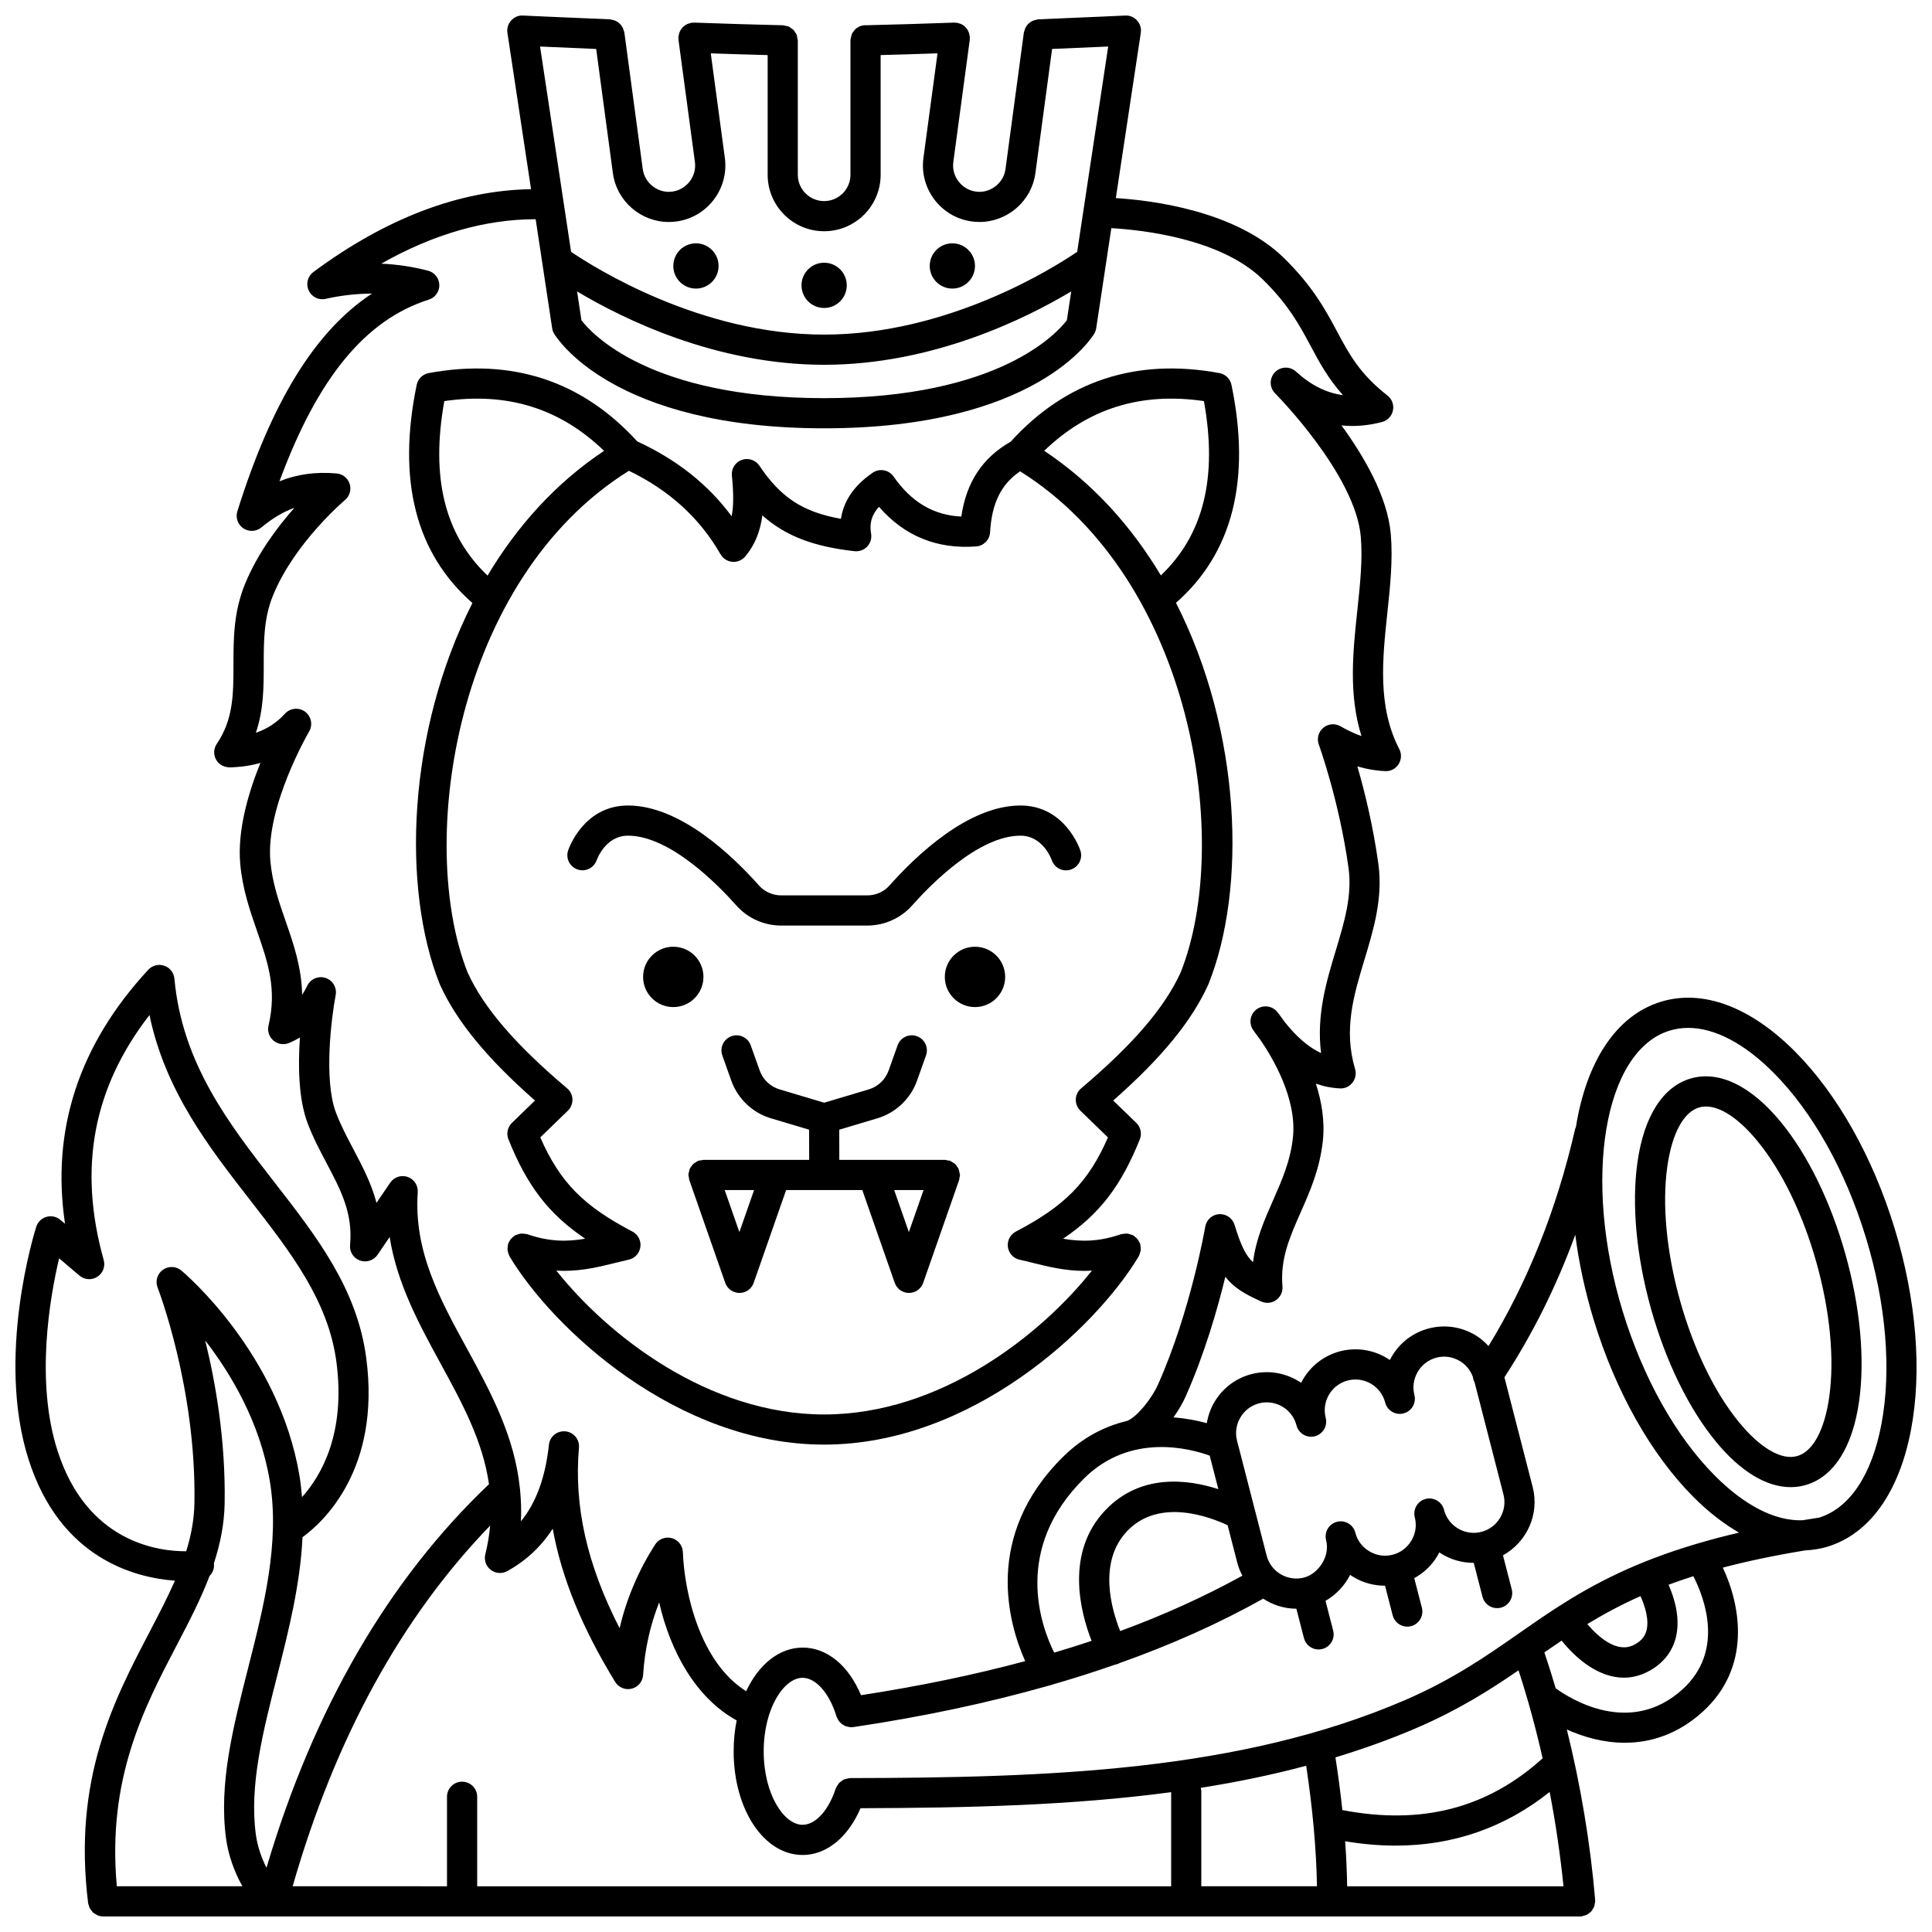 <?xml version="1.0" encoding="UTF-8"?>
<!-- Uploaded to: ICON Repo, www.iconrepo.com, Generator: ICON Repo Mixer Tools -->
<svg width="800px" height="800px" version="1.1" viewBox="144 144 512 512" xmlns="http://www.w3.org/2000/svg">
 <defs>
  <clipPath id="a">
   <path d="m148.09 148.09h503.81v503.81h-503.81z"/>
  </clipPath>
 </defs>
 <path d="m278.67 475.96c0.078 0.273 0.145 0.539 0.281 0.793 0.027 0.055 0.027 0.117 0.059 0.168 11.578 19.297 44.457 49.914 83.387 49.914 38.93 0 71.812-30.617 83.391-49.914 0.031-0.051 0.031-0.117 0.059-0.168 0.137-0.246 0.199-0.516 0.281-0.793 0.066-0.23 0.16-0.457 0.184-0.691s-0.02-0.469-0.035-0.711c-0.023-0.285-0.031-0.562-0.117-0.836-0.016-0.059-0.004-0.121-0.023-0.176-0.059-0.176-0.191-0.305-0.277-0.465-0.129-0.25-0.246-0.5-0.43-0.719-0.18-0.219-0.391-0.383-0.613-0.555-0.145-0.117-0.238-0.273-0.402-0.367-0.051-0.031-0.117-0.031-0.168-0.059-0.25-0.137-0.523-0.203-0.805-0.285-0.227-0.062-0.449-0.156-0.68-0.18-0.234-0.023-0.473 0.02-0.711 0.035-0.289 0.023-0.562 0.031-0.84 0.117-0.055 0.016-0.113 0.004-0.172 0.023-5.934 2.066-10.742 1.973-15.309 1.184 9.82-6.637 15.434-14.156 20.332-26.328 0.609-1.508 0.238-3.234-0.926-4.367l-6.125-5.93c12.758-11.215 20.805-21.039 25.188-30.711 0.012-0.023 0.008-0.047 0.016-0.07 0.016-0.031 0.039-0.055 0.051-0.094 10.164-25.359 8.715-66.938-8.621-101.02 14.977-13.137 19.934-32.543 14.703-57.77-0.332-1.59-1.59-2.828-3.191-3.117-22.078-4.066-40.684 2.07-55.34 18.203-7.418 4.203-11.734 10.703-13.062 19.82-7.332-0.332-13.227-3.82-17.945-10.598-1.25-1.801-3.723-2.25-5.539-1.016-5.641 3.856-7.832 8.27-8.41 12.215-10.203-1.812-15.973-5.695-21.617-14.082-1.023-1.523-2.953-2.148-4.672-1.527-1.727 0.625-2.809 2.34-2.617 4.164 0.469 4.613 0.473 8.07-0.059 10.773-6.281-8.496-14.559-15.004-25.027-19.848-14.641-16.059-33.219-22.16-55.246-18.105-1.598 0.293-2.859 1.527-3.191 3.117-5.238 25.254-0.262 44.68 14.766 57.816-17.273 34.055-18.762 75.594-8.684 100.96 0.012 0.035 0.039 0.059 0.051 0.094 0.012 0.027 0.008 0.051 0.02 0.078 4.383 9.672 12.426 19.5 25.188 30.715l-6.106 5.926c-1.168 1.133-1.535 2.859-0.926 4.367 4.898 12.172 10.516 19.691 20.332 26.328-4.57 0.793-9.371 0.883-15.309-1.184-0.059-0.02-0.121-0.008-0.176-0.023-0.266-0.078-0.527-0.09-0.805-0.113-0.258-0.02-0.504-0.066-0.754-0.039-0.215 0.023-0.418 0.109-0.633 0.168-0.293 0.082-0.578 0.156-0.844 0.301-0.051 0.027-0.109 0.027-0.16 0.055-0.156 0.098-0.25 0.242-0.391 0.355-0.223 0.18-0.445 0.348-0.629 0.57-0.18 0.219-0.297 0.465-0.422 0.715-0.082 0.164-0.215 0.293-0.277 0.469-0.02 0.059-0.008 0.117-0.023 0.176-0.082 0.273-0.094 0.551-0.117 0.836-0.02 0.238-0.062 0.477-0.035 0.711 0.02 0.238 0.105 0.461 0.176 0.691zm184.38-225.67c3.668 20.32-0.137 35.469-11.41 46.203-7.719-12.91-17.93-24.395-30.914-33.027 11.668-11.227 25.559-15.598 42.324-13.176zm-201.3 0c16.785-2.418 30.668 1.949 42.332 13.188-12.961 8.629-23.16 20.133-30.871 33.062-11.312-10.738-15.129-25.895-11.461-46.25zm31.656 230.5c5.137 0 9.586-1.102 13.719-2.129 1.172-0.293 2.332-0.578 3.477-0.832 1.645-0.359 2.883-1.711 3.106-3.379 0.223-1.664-0.621-3.289-2.109-4.074-12.949-6.766-19.195-13.047-24.418-24.957l7.309-7.078c0.812-0.789 1.25-1.879 1.215-3.012-0.039-1.129-0.551-2.191-1.414-2.914-13.742-11.605-22.121-21.371-26.375-30.715-13.605-34.418-3.309-104.19 42.754-132.94 10.715 5.199 18.699 12.438 24.285 22.137 0.648 1.125 1.805 1.867 3.098 1.988 0.125 0.012 0.246 0.016 0.367 0.016 1.164 0 2.273-0.508 3.039-1.402 2.742-3.211 4.055-6.953 4.574-10.914 6.168 5.5 13.633 8.277 24.43 9.488 1.23 0.129 2.492-0.316 3.356-1.23 0.863-0.914 1.242-2.184 1.031-3.418-0.34-1.98-0.32-4.449 2.09-7.117 6.738 7.762 15.387 11.273 25.75 10.504 2-0.152 3.574-1.758 3.691-3.758 0.438-7.672 2.926-12.746 7.965-16.156 46.043 28.891 56.23 98.488 42.539 132.81-4.258 9.348-12.637 19.105-26.375 30.715-0.863 0.727-1.379 1.789-1.414 2.914-0.035 1.129 0.402 2.223 1.215 3.012l7.309 7.078c-5.219 11.91-11.461 18.191-24.414 24.957-1.492 0.781-2.332 2.41-2.109 4.074 0.223 1.668 1.465 3.019 3.106 3.379 1.152 0.25 2.309 0.539 3.477 0.832 4.129 1.023 8.578 2.129 13.719 2.129 0.645 0 1.312-0.043 1.98-0.078-13.629 17.188-40.277 38.129-70.973 38.129s-57.34-20.945-70.973-38.129c0.664 0.023 1.332 0.07 1.977 0.07z"/>
 <path d="m410.38 402.89c0 4.414-3.578 7.996-7.996 7.996-4.414 0-7.996-3.582-7.996-7.996 0-4.418 3.582-7.996 7.996-7.996 4.418 0 7.996 3.578 7.996 7.996"/>
 <path d="m330.42 402.89c0 4.414-3.578 7.996-7.996 7.996s-7.996-3.582-7.996-7.996c0-4.418 3.578-7.996 7.996-7.996s7.996 3.578 7.996 7.996"/>
 <path d="m339.16 383.98c3 3.375 7.332 5.305 11.895 5.305h22.746c4.562 0 8.895-1.93 11.898-5.305 4.941-5.57 17.633-18.516 28.734-18.516 5.934 0 8.18 6.16 8.293 6.477 0.707 2.074 2.965 3.211 5.051 2.504 2.094-0.695 3.231-2.957 2.531-5.059-0.164-0.484-4.106-11.918-15.871-11.918-13.828 0-27.688 13.281-34.711 21.199-1.484 1.668-3.637 2.621-5.918 2.621h-22.746c-2.277 0-4.438-0.957-5.918-2.617-7.027-7.918-20.891-21.203-34.715-21.203-11.762 0-15.707 11.43-15.871 11.918-0.695 2.082 0.43 4.32 2.504 5.035 2.082 0.715 4.348-0.402 5.074-2.477 0.094-0.266 2.34-6.481 8.297-6.481 11.09 0.004 23.785 12.949 28.727 18.516z"/>
 <path d="m398.36 455.25c-0.008-0.293-0.102-0.559-0.168-0.84-0.059-0.227-0.082-0.469-0.18-0.68-0.105-0.227-0.273-0.41-0.414-0.617-0.152-0.211-0.277-0.445-0.465-0.625-0.164-0.156-0.379-0.258-0.57-0.383-0.238-0.16-0.469-0.336-0.742-0.441-0.039-0.016-0.066-0.051-0.113-0.062-0.219-0.074-0.445-0.051-0.668-0.094-0.219-0.035-0.418-0.133-0.652-0.133h-27.961l-0.016-7.996 10.113-3.019c4.863-1.453 8.785-5.172 10.492-9.961l2.383-6.691c0.742-2.078-0.344-4.367-2.422-5.106-2.082-0.742-4.371 0.344-5.106 2.426l-2.383 6.688c-0.852 2.394-2.816 4.254-5.246 4.981l-11.832 3.531-11.828-3.531c-2.43-0.727-4.394-2.586-5.246-4.977l-2.383-6.691c-0.738-2.082-3.027-3.168-5.106-2.426-2.078 0.742-3.168 3.031-2.422 5.106l2.383 6.695c1.703 4.781 5.625 8.504 10.492 9.957l10.125 3.023 0.016 7.992h-28.012c-0.23 0-0.438 0.098-0.656 0.133-0.219 0.035-0.445 0.016-0.664 0.094-0.043 0.016-0.066 0.047-0.113 0.062-0.277 0.109-0.5 0.281-0.742 0.441-0.191 0.129-0.406 0.227-0.57 0.383-0.188 0.18-0.312 0.406-0.465 0.625-0.145 0.203-0.312 0.387-0.414 0.617-0.098 0.211-0.121 0.449-0.18 0.68-0.07 0.281-0.16 0.547-0.168 0.84 0 0.043-0.023 0.078-0.023 0.125 0 0.234 0.098 0.441 0.137 0.668 0.035 0.219 0.016 0.438 0.094 0.656l9.527 27.262c0.559 1.602 2.074 2.68 3.773 2.68 1.699 0 3.215-1.074 3.773-2.68l8.594-24.586h10.125 0.008 10.055l8.594 24.586c0.559 1.602 2.074 2.68 3.773 2.68s3.215-1.074 3.773-2.68l9.527-27.262c0.074-0.215 0.051-0.438 0.094-0.656 0.039-0.223 0.137-0.43 0.137-0.668-0.031-0.043-0.059-0.078-0.059-0.125zm-58.414 15.27-3.898-11.148h7.793zm44.914 0-3.894-11.148h7.789z"/>
 <g clip-path="url(#a)">
  <path d="m646.08 469.49c-5.773-18.875-15.129-35.484-26.332-46.77-11.855-11.934-24.496-16.645-35.605-13.238-12.043 3.688-19.809 16.191-22.516 33.238-0.051 0.145-0.148 0.258-0.184 0.406-4.906 21.398-12.637 40.723-22.973 57.594-1.043-1.117-2.199-2.141-3.555-2.938-3.719-2.195-8.062-2.816-12.219-1.742-4.16 1.074-7.664 3.711-9.859 7.43-0.18 0.309-0.352 0.625-0.516 0.941-3.707-2.535-8.453-3.516-13.133-2.32-4.684 1.211-8.352 4.363-10.379 8.371-3.707-2.531-8.449-3.512-13.125-2.316-4.16 1.074-7.664 3.711-9.859 7.43-1.031 1.746-1.684 3.637-2.008 5.578-2.41-0.66-5.418-1.27-8.832-1.531 1.395-1.977 2.512-3.934 3.195-5.469 5.051-11.352 8.473-23.258 10.547-31.785 2.356 2.996 5.258 4.602 9.492 6.535 1.293 0.586 2.797 0.453 3.961-0.371 1.16-0.816 1.805-2.188 1.684-3.602-0.613-7.316 1.891-12.992 4.793-19.566 2.512-5.684 5.106-11.566 5.914-19.051 0.562-5.231-0.332-10.426-1.852-15.141 2.082 0.746 4.207 1.168 6.375 1.262 1.344 0.082 2.531-0.512 3.328-1.531 0.801-1.016 1.055-2.359 0.688-3.594-3.098-10.496-0.379-19.5 2.5-29.031 2.418-8.012 4.922-16.293 3.668-25.379-1.426-10.297-3.738-19.508-5.559-25.793 2.488 0.734 4.957 1.152 7.402 1.242 1.426 0.094 2.766-0.652 3.531-1.855 0.758-1.203 0.828-2.719 0.172-3.981-5.809-11.191-4.465-23.82-3.168-36.035 0.738-6.945 1.504-14.129 0.918-20.922-0.848-9.879-7.047-20.57-13.07-28.816 3.461 0.355 7.043 0.062 10.738-0.902 1.473-0.387 2.594-1.57 2.902-3.059 0.309-1.488-0.25-3.023-1.449-3.957-7.367-5.769-10.117-10.918-13.309-16.879-3.027-5.66-6.457-12.078-14.176-19.617-12.77-12.48-34.898-15.234-44.504-15.828l6.617-43.789c0.18-1.184-0.18-2.387-0.984-3.273-0.801-0.891-1.941-1.398-3.156-1.316-0.004 0-9.898 0.461-23.039 1.004-0.148 0.004-0.27 0.078-0.406 0.102-0.297 0.043-0.57 0.105-0.844 0.207-0.211 0.078-0.398 0.18-0.59 0.293-0.262 0.148-0.484 0.309-0.695 0.504-0.168 0.156-0.312 0.324-0.453 0.508-0.164 0.215-0.305 0.438-0.418 0.684-0.113 0.234-0.184 0.473-0.25 0.727-0.039 0.152-0.129 0.277-0.148 0.438l-4.871 36.203c-0.246 1.832-1.199 3.465-2.691 4.602-1.488 1.141-3.32 1.637-5.152 1.379-1.836-0.246-3.469-1.203-4.606-2.691-1.137-1.492-1.629-3.324-1.379-5.152l4.363-32.406c0.016-0.117-0.027-0.223-0.023-0.34 0.004-0.117 0.059-0.215 0.055-0.336-0.008-0.168-0.082-0.312-0.109-0.477-0.039-0.242-0.078-0.473-0.16-0.699-0.109-0.324-0.262-0.605-0.438-0.883-0.074-0.113-0.145-0.223-0.227-0.328-0.262-0.328-0.566-0.59-0.918-0.82-0.066-0.043-0.133-0.09-0.203-0.129-0.34-0.188-0.703-0.309-1.102-0.383-0.105-0.023-0.191-0.09-0.301-0.105s-0.199 0.023-0.309 0.02c-0.129-0.004-0.234-0.059-0.367-0.051-8.281 0.293-16.488 0.551-23.445 0.703-0.027 0-0.047-0.016-0.074-0.016-1.137 0-2.152 0.484-2.879 1.246-0.043 0.043-0.062 0.109-0.105 0.156-0.289 0.332-0.547 0.691-0.715 1.113-0.078 0.191-0.074 0.41-0.125 0.617-0.062 0.289-0.176 0.559-0.176 0.867v35.637c0 3.848-3.129 6.977-6.977 6.977s-6.977-3.129-6.977-6.977l-0.004-35.617c0-0.25-0.102-0.469-0.145-0.707-0.051-0.273-0.059-0.555-0.164-0.809-0.105-0.25-0.285-0.449-0.434-0.668-0.137-0.203-0.234-0.43-0.406-0.605-0.191-0.195-0.441-0.316-0.668-0.473-0.199-0.137-0.371-0.305-0.59-0.398-0.238-0.105-0.516-0.121-0.781-0.176-0.242-0.051-0.473-0.16-0.73-0.164-6.992-0.152-15.266-0.414-23.609-0.707-0.125-0.008-0.23 0.047-0.355 0.051-0.109 0.004-0.211-0.035-0.32-0.02-0.113 0.02-0.215 0.094-0.336 0.125-0.344 0.07-0.656 0.172-0.961 0.332-0.148 0.074-0.277 0.164-0.41 0.262-0.277 0.191-0.52 0.398-0.738 0.656-0.137 0.156-0.242 0.32-0.355 0.496-0.148 0.238-0.277 0.48-0.371 0.75-0.09 0.242-0.137 0.492-0.176 0.75-0.023 0.156-0.102 0.293-0.109 0.457-0.004 0.121 0.047 0.219 0.055 0.336 0.004 0.117-0.039 0.223-0.023 0.34l4.363 32.402c0.246 1.836-0.242 3.668-1.379 5.156s-2.769 2.441-4.606 2.691c-1.832 0.258-3.664-0.238-5.152-1.379-1.492-1.137-2.441-2.769-2.691-4.606l-4.871-36.199c-0.02-0.156-0.109-0.281-0.148-0.43-0.066-0.266-0.145-0.508-0.262-0.75-0.113-0.234-0.246-0.445-0.398-0.652-0.148-0.199-0.305-0.379-0.488-0.547-0.199-0.184-0.406-0.332-0.641-0.473-0.203-0.125-0.402-0.227-0.633-0.312-0.27-0.102-0.535-0.16-0.824-0.199-0.145-0.02-0.266-0.098-0.41-0.102-13.141-0.543-23.035-1.004-23.043-1.004-1.199-0.09-2.356 0.422-3.156 1.316-0.805 0.891-1.164 2.09-0.984 3.273l6.258 41.426c-18.941 0.305-38.324 7.617-57.68 21.949-1.52 1.125-2.043 3.164-1.25 4.883 0.789 1.723 2.672 2.668 4.519 2.231 4.164-0.945 8.34-1.375 12.266-1.402-15.059 9.91-26.574 28.645-35.684 57.699-0.527 1.688 0.113 3.527 1.582 4.516 1.469 0.984 3.414 0.895 4.777-0.234 2.965-2.449 5.793-4.148 8.746-5.184-4.477 5.047-9.742 12.07-13.039 20.078-3.086 7.512-3.094 14.609-3.098 21.469-0.008 7.777-0.012 14.492-4.422 20.988-0.84 1.238-0.914 2.848-0.199 4.156 0.719 1.316 2.016 2.016 3.606 2.082 2.906-0.07 5.629-0.469 8.16-1.188-3.133 7.707-6.16 17.82-5.348 26.797 0.605 6.68 2.559 12.312 4.449 17.758 2.859 8.242 5.328 15.355 3.043 25.062-0.344 1.465 0.164 2.996 1.309 3.965 1.145 0.973 2.738 1.223 4.125 0.641 1.012-0.418 1.977-0.906 2.894-1.453-0.512 7.297-0.418 16.25 2.035 22.719 1.457 3.836 3.273 7.281 5.039 10.609 3.754 7.113 6.996 13.254 6.203 21.641-0.172 1.816 0.906 3.519 2.625 4.133 1.707 0.613 3.629-0.004 4.66-1.512l3.211-4.719c1.961 12.398 7.824 23.141 13.543 33.613 5.695 10.441 11.168 20.512 12.781 31.895-26.645 25.312-46.461 59.461-58.965 101.65-1.379-2.711-2.406-5.793-2.812-8.766-1.766-12.98 1.84-27.164 5.664-42.18 3.047-11.973 6.106-24.23 6.695-36.648 5.477-4 20.742-17.953 16.906-47.391-2.402-18.457-13.082-32.188-24.383-46.727-12-15.434-24.41-31.395-26.473-53.922-0.145-1.574-1.195-2.914-2.691-3.418-1.5-0.512-3.152-0.094-4.223 1.062-18.387 19.848-25.789 42.449-22.07 67.332l-1.227-1.039c-1.02-0.871-2.398-1.164-3.691-0.797-1.289 0.367-2.305 1.355-2.711 2.629-0.441 1.387-10.727 34.34-2.043 61.625 8.371 26.309 28.227 31.387 38.797 32.16-1.926 4.387-4.234 8.832-6.688 13.531-9.559 18.297-20.398 39.039-16.312 71.941 0.027 0.211 0.129 0.391 0.188 0.59 0.059 0.215 0.105 0.43 0.199 0.629 0.129 0.27 0.309 0.492 0.488 0.723 0.125 0.156 0.223 0.328 0.367 0.465 0.234 0.219 0.512 0.375 0.797 0.535 0.152 0.082 0.277 0.199 0.438 0.266 0.465 0.188 0.965 0.301 1.488 0.301h0.004 325.75 0.016 65.664c0.113 0 0.223-0.004 0.336-0.016 0.211-0.016 0.387-0.125 0.59-0.172 0.266-0.062 0.531-0.109 0.773-0.223 0.234-0.113 0.422-0.273 0.629-0.422 0.207-0.152 0.418-0.289 0.59-0.477 0.176-0.188 0.293-0.41 0.422-0.633 0.137-0.215 0.281-0.418 0.367-0.66 0.098-0.25 0.117-0.516 0.16-0.789 0.031-0.207 0.125-0.391 0.125-0.609 0-0.059-0.031-0.109-0.031-0.164-0.004-0.059 0.023-0.113 0.02-0.172-1.273-15.094-3.875-30.555-7.512-45.207 4.469 2.012 9.746 3.512 15.348 3.512 6.773 0 13.973-2.164 20.605-8.168 13.078-11.832 10.105-28.203 5.387-38.238 6.367-1.688 13.598-3.215 21.832-4.57 2.008-0.109 3.992-0.391 5.922-0.984 11.109-3.398 18.957-14.375 22.102-30.898 2.981-15.621 1.438-34.621-4.34-53.496zm-79.695 24.395c5.773 18.875 15.129 35.484 26.332 46.766 3.988 4.019 8.07 7.164 12.152 9.512-3.879 0.898-7.477 1.855-10.867 2.852-0.102 0.016-0.188 0.059-0.285 0.082-16.445 4.859-27.539 10.742-36.996 16.844-0.008 0.004-0.016 0.004-0.023 0.008-0.008 0.004-0.012 0.016-0.02 0.02-3.539 2.281-6.859 4.594-10.156 6.894-8.629 6.016-17.547 12.238-30.258 17.715-43.82 18.879-94.527 20.535-146.98 20.633-0.051 0-0.102 0.027-0.152 0.031-0.305 0.012-0.578 0.102-0.871 0.176-0.219 0.059-0.445 0.09-0.645 0.184-0.234 0.113-0.43 0.281-0.641 0.434-0.207 0.152-0.418 0.281-0.598 0.465-0.156 0.168-0.258 0.375-0.383 0.566-0.16 0.246-0.328 0.48-0.434 0.758-0.02 0.051-0.059 0.082-0.078 0.141-1.91 5.844-5.367 9.625-8.797 9.625-4.871 0-10.297-7.996-10.297-19.477 0-11.477 5.426-19.477 10.297-19.477 3.539 0 7.156 4.121 8.996 10.258 0.031 0.113 0.117 0.188 0.156 0.293 0.125 0.316 0.273 0.605 0.469 0.871 0.105 0.148 0.211 0.281 0.336 0.41 0.215 0.227 0.453 0.414 0.715 0.586 0.156 0.105 0.305 0.199 0.477 0.281 0.273 0.129 0.555 0.199 0.852 0.266 0.195 0.043 0.383 0.094 0.582 0.109 0.078 0.004 0.152 0.039 0.23 0.039 0.195 0 0.395-0.016 0.59-0.043 18.852-2.801 36.078-6.5 52.004-11.039 0.301-0.051 0.586-0.137 0.875-0.258 5.656-1.629 11.137-3.371 16.449-5.231 0.406-0.07 0.812-0.184 1.199-0.391 0.016-0.008 0.027-0.027 0.043-0.035 13.805-4.898 26.48-10.574 38.098-17.086 2.578 1.676 5.598 2.66 8.77 2.66h0.023l2.008 7.797c0.465 1.805 2.086 3.004 3.871 3.004 0.332 0 0.668-0.039 1-0.125 2.141-0.551 3.422-2.734 2.875-4.871l-2.031-7.891c2.789-1.605 5.074-4.023 6.527-6.879 0.336 0.234 0.68 0.457 1.039 0.664 2.531 1.496 5.352 2.199 8.207 2.199l2.023 7.848c0.465 1.805 2.086 3.004 3.871 3.004 0.332 0 0.668-0.039 1-0.125 2.141-0.551 3.422-2.734 2.875-4.871l-2.023-7.852c2.5-1.375 4.633-3.356 6.125-5.887 0.184-0.309 0.355-0.625 0.516-0.941 2.644 1.809 5.82 2.781 9.125 2.781l2.32 8.996c0.465 1.805 2.086 3 3.871 3 0.332 0 0.668-0.039 1-0.125 2.141-0.555 3.422-2.734 2.875-4.875l-2.32-9c6.289-3.469 9.738-10.84 7.867-18.109l-7.484-29.07c7.492-11.492 13.785-24.109 18.777-37.766 0.934 7.297 2.551 14.91 4.918 22.652zm13.934 82.27c-0.445 1.641-1.504 2.836-3.332 3.766-4.519 2.309-9.465-2.172-12.336-5.519 4.238-2.578 8.828-5.07 14.102-7.418 1.203 2.684 2.34 6.336 1.566 9.172zm-90.168 35.789c1.727 11.422 2.688 22.125 2.859 31.938h-30.652v-25.336c0-0.27-0.105-0.5-0.152-0.75 9.492-1.5 18.82-3.414 27.945-5.852zm10.324 20.008c4.582 0.762 9.043 1.156 13.375 1.156 15.293 0 28.953-4.769 40.824-14.219 1.59 8.277 2.824 16.664 3.668 24.996l-57.332 0.004c-0.062-3.883-0.238-7.863-0.535-11.938zm-0.738-8.266c-0.48-4.504-1.082-9.152-1.832-13.961 7.312-2.231 14.508-4.781 21.531-7.809 11.137-4.801 19.391-10.051 26.988-15.262 2.43 7.441 4.57 15.27 6.387 23.316-14.66 13.254-32.062 17.754-53.074 13.715zm-68.426-87.91c12.34-12.195 28.16-7.875 33.277-6.012l2.285 8.875c-8.004-2.582-20.488-4.254-29.859 5.492-10.871 11.316-6.688 27.16-3.731 34.715-3.234 1.082-6.543 2.121-9.91 3.121-3.539-7.106-10.988-27.477 7.938-46.191zm9.547 40.473c-2.32-5.801-5.945-18.383 1.922-26.57 8.551-8.895 22.176-3.543 26.555-1.473l2.578 10.016c0.309 1.199 0.785 2.301 1.328 3.356-9.984 5.484-20.723 10.395-32.383 14.672zm31.855-56.602c1.109-1.879 2.871-3.211 4.961-3.75 0.676-0.176 1.359-0.258 2.027-0.258 3.625 0 6.941 2.438 7.883 6.106 0.551 2.141 2.727 3.418 4.871 2.879 1.805-0.465 3.004-2.086 3-3.875 0-0.328-0.039-0.664-0.129-0.996-1.121-4.348 1.508-8.793 5.848-9.91 4.359-1.125 8.793 1.508 9.91 5.848 0.551 2.141 2.715 3.422 4.871 2.879 1.805-0.465 3.004-2.086 3.004-3.871 0-0.332-0.043-0.668-0.129-1-0.535-2.09-0.223-4.277 0.887-6.16 1.113-1.879 2.875-3.211 4.965-3.75 2.102-0.555 4.281-0.223 6.16 0.883 1.664 0.98 2.863 2.492 3.5 4.266 0.055 0.504 0.203 0.98 0.445 1.426l7.644 29.688c1.121 4.348-1.508 8.793-5.848 9.91h-0.004c-4.359 1.121-8.793-1.508-9.906-5.852-0.551-2.137-2.727-3.422-4.871-2.875-1.805 0.465-3.004 2.09-3 3.875 0 0.328 0.039 0.664 0.129 1 0.539 2.086 0.223 4.273-0.887 6.156-1.113 1.879-2.875 3.211-4.969 3.75-2.09 0.555-4.277 0.227-6.156-0.883-1.879-1.113-3.211-2.875-3.75-4.965-0.547-2.137-2.719-3.43-4.867-2.879-1.805 0.465-3.004 2.086-3.004 3.871 0 0.332 0.039 0.668 0.129 1 1.145 4.438-2.211 8.977-5.848 9.91h-0.004c-4.363 1.125-8.793-1.508-9.91-5.848l-3.043-11.809c0-0.004 0-0.008-0.004-0.012l-4.789-18.602c-0.543-2.082-0.23-4.269 0.883-6.152zm-170.72-362.67 4.422 32.875c1.008 7.508 7.453 12.977 14.828 12.977 0.664 0 1.332-0.043 2.004-0.133 8.18-1.098 13.941-8.652 12.844-16.84l-3.731-27.715c5.258 0.18 10.363 0.336 15.074 0.457v31.711c0 8.258 6.715 14.973 14.973 14.973 8.258 0 14.973-6.715 14.973-14.973l-0.004-31.715c4.711-0.121 9.816-0.277 15.074-0.457l-3.731 27.719c-1.098 8.184 4.66 15.738 12.844 16.836 0.672 0.09 1.344 0.133 2.004 0.133 7.375 0 13.82-5.469 14.828-12.973l4.422-32.879c6.102-0.258 11.352-0.488 14.867-0.645l-8.219 54.406c-6.188 4.215-34.176 21.938-67.062 21.938-32.805 0-60.859-17.727-67.059-21.938l-8.223-54.406c3.519 0.16 8.77 0.391 14.871 0.648zm125.89 64.254-1.152 7.633c-2.523 3.324-17.91 20.652-64.324 20.652-46.496 0-61.859-17.395-64.32-20.645l-1.156-7.641c11.957 7.152 36.664 19.441 65.477 19.441s53.52-12.289 65.477-19.441zm-173.18 238.72c0.125-1.801-0.973-3.461-2.68-4.059-1.703-0.582-3.598 0.039-4.613 1.531l-3.637 5.344c-1.363-5.203-3.769-9.754-6.125-14.223-1.648-3.117-3.352-6.344-4.629-9.715-3.289-8.672-1.164-25.398-0.066-31.113 0.379-1.973-0.77-3.918-2.676-4.551-1.902-0.629-3.984 0.25-4.856 2.07-0.41 0.859-0.863 1.656-1.355 2.391-0.129-7.281-2.273-13.469-4.375-19.516-1.812-5.227-3.523-10.16-4.039-15.859-1.312-14.508 10.152-34.203 10.266-34.398 1.035-1.762 0.574-4.027-1.07-5.246-1.648-1.211-3.945-0.988-5.324 0.52-2.16 2.367-4.715 4.047-7.719 5.066 2.078-6.074 2.082-12.133 2.086-18.055 0.004-6.367 0.008-12.387 2.5-18.438 5.738-13.945 18.898-25.07 19.031-25.184 1.242-1.043 1.734-2.734 1.246-4.273-0.492-1.547-1.863-2.644-3.477-2.773-5.519-0.477-10.445 0.191-15.129 2.082 10.113-27.449 22.824-42.848 39.57-48.141 1.699-0.535 2.84-2.137 2.789-3.914-0.047-1.781-1.266-3.32-2.996-3.762-4.082-1.059-8.219-1.68-12.391-1.859 13.855-7.863 27.582-11.77 40.922-11.785l4.367 28.883c0.074 0.504 0.246 0.992 0.508 1.426 0.605 1.027 15.414 25.109 71.582 25.109 56.168 0 70.98-24.082 71.586-25.109 0.262-0.438 0.434-0.922 0.508-1.426l4.008-26.512c8.18 0.473 29.012 2.731 40.117 13.582 6.84 6.688 9.828 12.27 12.719 17.676 2.254 4.215 4.562 8.527 8.547 12.996-4.391-0.574-8.512-2.648-12.457-6.25-1.602-1.453-4.082-1.379-5.582 0.195-1.5 1.57-1.477 4.051 0.062 5.586 0.211 0.215 21.281 21.477 22.703 38 0.516 6.027-0.172 12.52-0.906 19.391-1.172 11.016-2.375 22.332 1.082 33.418-1.824-0.633-3.676-1.496-5.547-2.578-1.461-0.852-3.285-0.688-4.574 0.398-1.289 1.082-1.758 2.856-1.184 4.434 0.051 0.148 5.414 14.934 7.875 32.688 1.02 7.352-1.129 14.449-3.398 21.965-2.438 8.07-5.144 17.035-3.875 27.121-3.273-1.516-6.504-4.285-9.66-8.285-1.078-1.543-1.832-2.481-1.953-2.629-1.355-1.672-3.793-1.949-5.508-0.664-1.715 1.297-2.098 3.723-0.863 5.481 0.586 0.84 1.18 1.648 1.781 2.418 3.18 4.582 9.871 15.633 8.746 26.043-0.672 6.25-2.91 11.316-5.277 16.68-2.242 5.078-4.539 10.273-5.301 16.359-1.895-1.719-3.191-4.328-4.894-9.906-0.543-1.77-2.219-2.91-4.082-2.824-1.852 0.121-3.375 1.5-3.684 3.328-0.035 0.223-3.809 22.273-12.504 41.809-1.621 3.641-5.488 8.551-8.16 9.648-5.684 1.352-11.594 4.172-17.027 9.539-21.25 21.008-14.398 44.352-10.023 54.133-13.441 3.633-27.945 6.621-43.504 9.035-3.289-7.863-9.008-12.621-15.457-12.621-6.273 0-11.703 4.531-14.984 11.559-12.324-7.727-16.383-26.297-16.773-36.855-0.062-1.746-1.254-3.25-2.941-3.711-1.688-0.457-3.477 0.23-4.418 1.703-4.43 6.922-7.582 14.344-9.406 22.168-8.672-16.883-12.113-32.305-10.777-47.855 0.188-2.184-1.414-4.109-3.594-4.32-2.215-0.188-4.125 1.371-4.363 3.551-0.938 8.656-3.387 15.375-7.434 20.309 0.168-2.824 0.043-5.519-0.199-8.176 0.012-0.203-0.047-0.395-0.066-0.602-1.406-13.723-7.688-25.41-13.906-36.801-7.34-13.383-14.25-26.035-13.16-41.645zm19.191 88.355c-0.223 2.453-0.633 4.981-1.285 7.598-0.383 1.543 0.184 3.164 1.449 4.129 1.258 0.969 2.981 1.094 4.367 0.332 4.957-2.734 8.98-6.492 12.051-11.246 2.348 13.027 7.793 26.305 16.551 40.605 0.91 1.488 2.68 2.211 4.375 1.793 1.691-0.418 2.918-1.891 3.027-3.625 0.422-6.699 1.848-13.129 4.254-19.23 2.953 12.953 9.711 25.328 20.539 31.266-0.52 2.578-0.801 5.324-0.801 8.191 0 15.406 8.031 27.473 18.293 27.473 6.332 0 12.023-4.691 15.332-12.395 28.176-0.082 55.84-0.715 82.32-4.25v24.938h-183.91v-23.723c0-2.211-1.793-4-4-4s-4 1.789-4 4v23.723l-40.898-0.008c11.238-39.188 28.809-71.273 52.336-95.57zm-114.7-19.996c-5.844-18.367-1.984-40.461 0.469-50.844l5.383 4.574c1.344 1.145 3.269 1.27 4.746 0.32 1.48-0.949 2.168-2.75 1.691-4.445-6.812-24.289-2.852-45.605 12.129-64.918 4.203 20.141 15.66 34.879 26.785 49.188 10.617 13.652 20.645 26.551 22.77 42.848 2.445 18.781-3.973 29.965-9.133 35.727-0.156-1.863-0.344-3.727-0.656-5.594-5.398-32.387-30.258-53.578-31.316-54.465-1.402-1.18-3.418-1.246-4.906-0.188-1.488 1.07-2.059 3.008-1.387 4.711 0.102 0.262 10.25 26.5 9.758 57-0.07 4.453-0.875 8.688-2.18 12.875-7.238 0.047-26.344-2.238-34.152-26.789zm31.574 51.816c3.246-6.215 6.398-12.25 8.762-18.477 0.836-0.852 1.328-2.023 1.152-3.301 0-0.008-0.008-0.016-0.008-0.023 1.668-5.102 2.766-10.363 2.859-15.98 0.27-16.773-2.441-32.125-5.156-43.105 6.773 8.746 14.523 21.66 17.121 37.234 2.719 16.309-1.586 33.227-5.75 49.59-4.019 15.789-7.812 30.711-5.832 45.23 0.586 4.312 2.172 8.762 4.316 12.582l-33.273-0.004c-2.594-28.426 7.144-47.164 15.809-63.746zm399.06 11.617c-13.848 12.516-29.715 2.453-33.559-0.332-0.949-3.234-1.941-6.406-2.996-9.508 1.512-1.051 3.031-2.094 4.57-3.129 3.871 4.828 9.816 9.828 16.492 9.828 2.047 0 4.16-0.473 6.297-1.562 3.824-1.949 6.391-5.004 7.414-8.828 1.383-5.137-0.25-10.574-1.863-14.242 2.082-0.777 4.266-1.531 6.574-2.262 2.938 5.742 8.328 19.852-2.93 30.035zm52.754-70.254c-2.547 13.387-8.379 22.129-16.441 24.684-1.523 0.223-2.957 0.469-4.422 0.707-7.184 0.273-15.293-3.789-23.32-11.871-10.309-10.383-18.957-25.82-24.363-43.477-10.707-34.996-5.004-69.066 12.445-74.406 1.582-0.484 3.227-0.723 4.918-0.723 7.019 0 14.895 4.109 22.672 11.945 10.309 10.383 18.957 25.824 24.363 43.48 5.41 17.652 6.879 35.285 4.148 49.66z"/>
 </g>
 <path d="m615.98 441.4c-7.859-9.594-16.312-13.719-23.781-11.629-7.477 2.094-12.543 10.016-14.266 22.297-1.562 11.152-0.281 24.938 3.613 38.824 3.894 13.895 9.969 26.336 17.098 35.051 6.519 7.965 13.449 12.164 19.891 12.164 1.32 0 2.617-0.176 3.891-0.531 7.477-2.094 12.543-10.016 14.266-22.297 1.562-11.152 0.281-24.938-3.613-38.824-3.894-13.898-9.965-26.34-17.098-35.055zm12.793 72.762c-1.238 8.816-4.34 14.547-8.508 15.711-4.16 1.172-9.797-2.106-15.434-9-6.449-7.875-11.984-19.285-15.586-32.137-3.602-12.855-4.809-25.48-3.394-35.559 1.238-8.816 4.34-14.547 8.508-15.711 0.555-0.156 1.137-0.23 1.738-0.23 3.926 0 8.809 3.254 13.695 9.23 6.449 7.875 11.984 19.285 15.586 32.137 3.602 12.855 4.809 25.484 3.394 35.559z"/>
 <path d="m368.4 219.62c0 3.312-2.684 5.996-5.996 5.996s-5.996-2.684-5.996-5.996 2.684-5.996 5.996-5.996 5.996 2.684 5.996 5.996"/>
 <path d="m334.43 214.48c0 3.312-2.688 5.996-6 5.996s-5.996-2.684-5.996-5.996 2.684-5.996 5.996-5.996 6 2.684 6 5.996"/>
 <path d="m402.38 214.48c0 3.312-2.684 5.996-5.996 5.996s-5.996-2.684-5.996-5.996 2.684-5.996 5.996-5.996 5.996 2.684 5.996 5.996"/>
</svg>